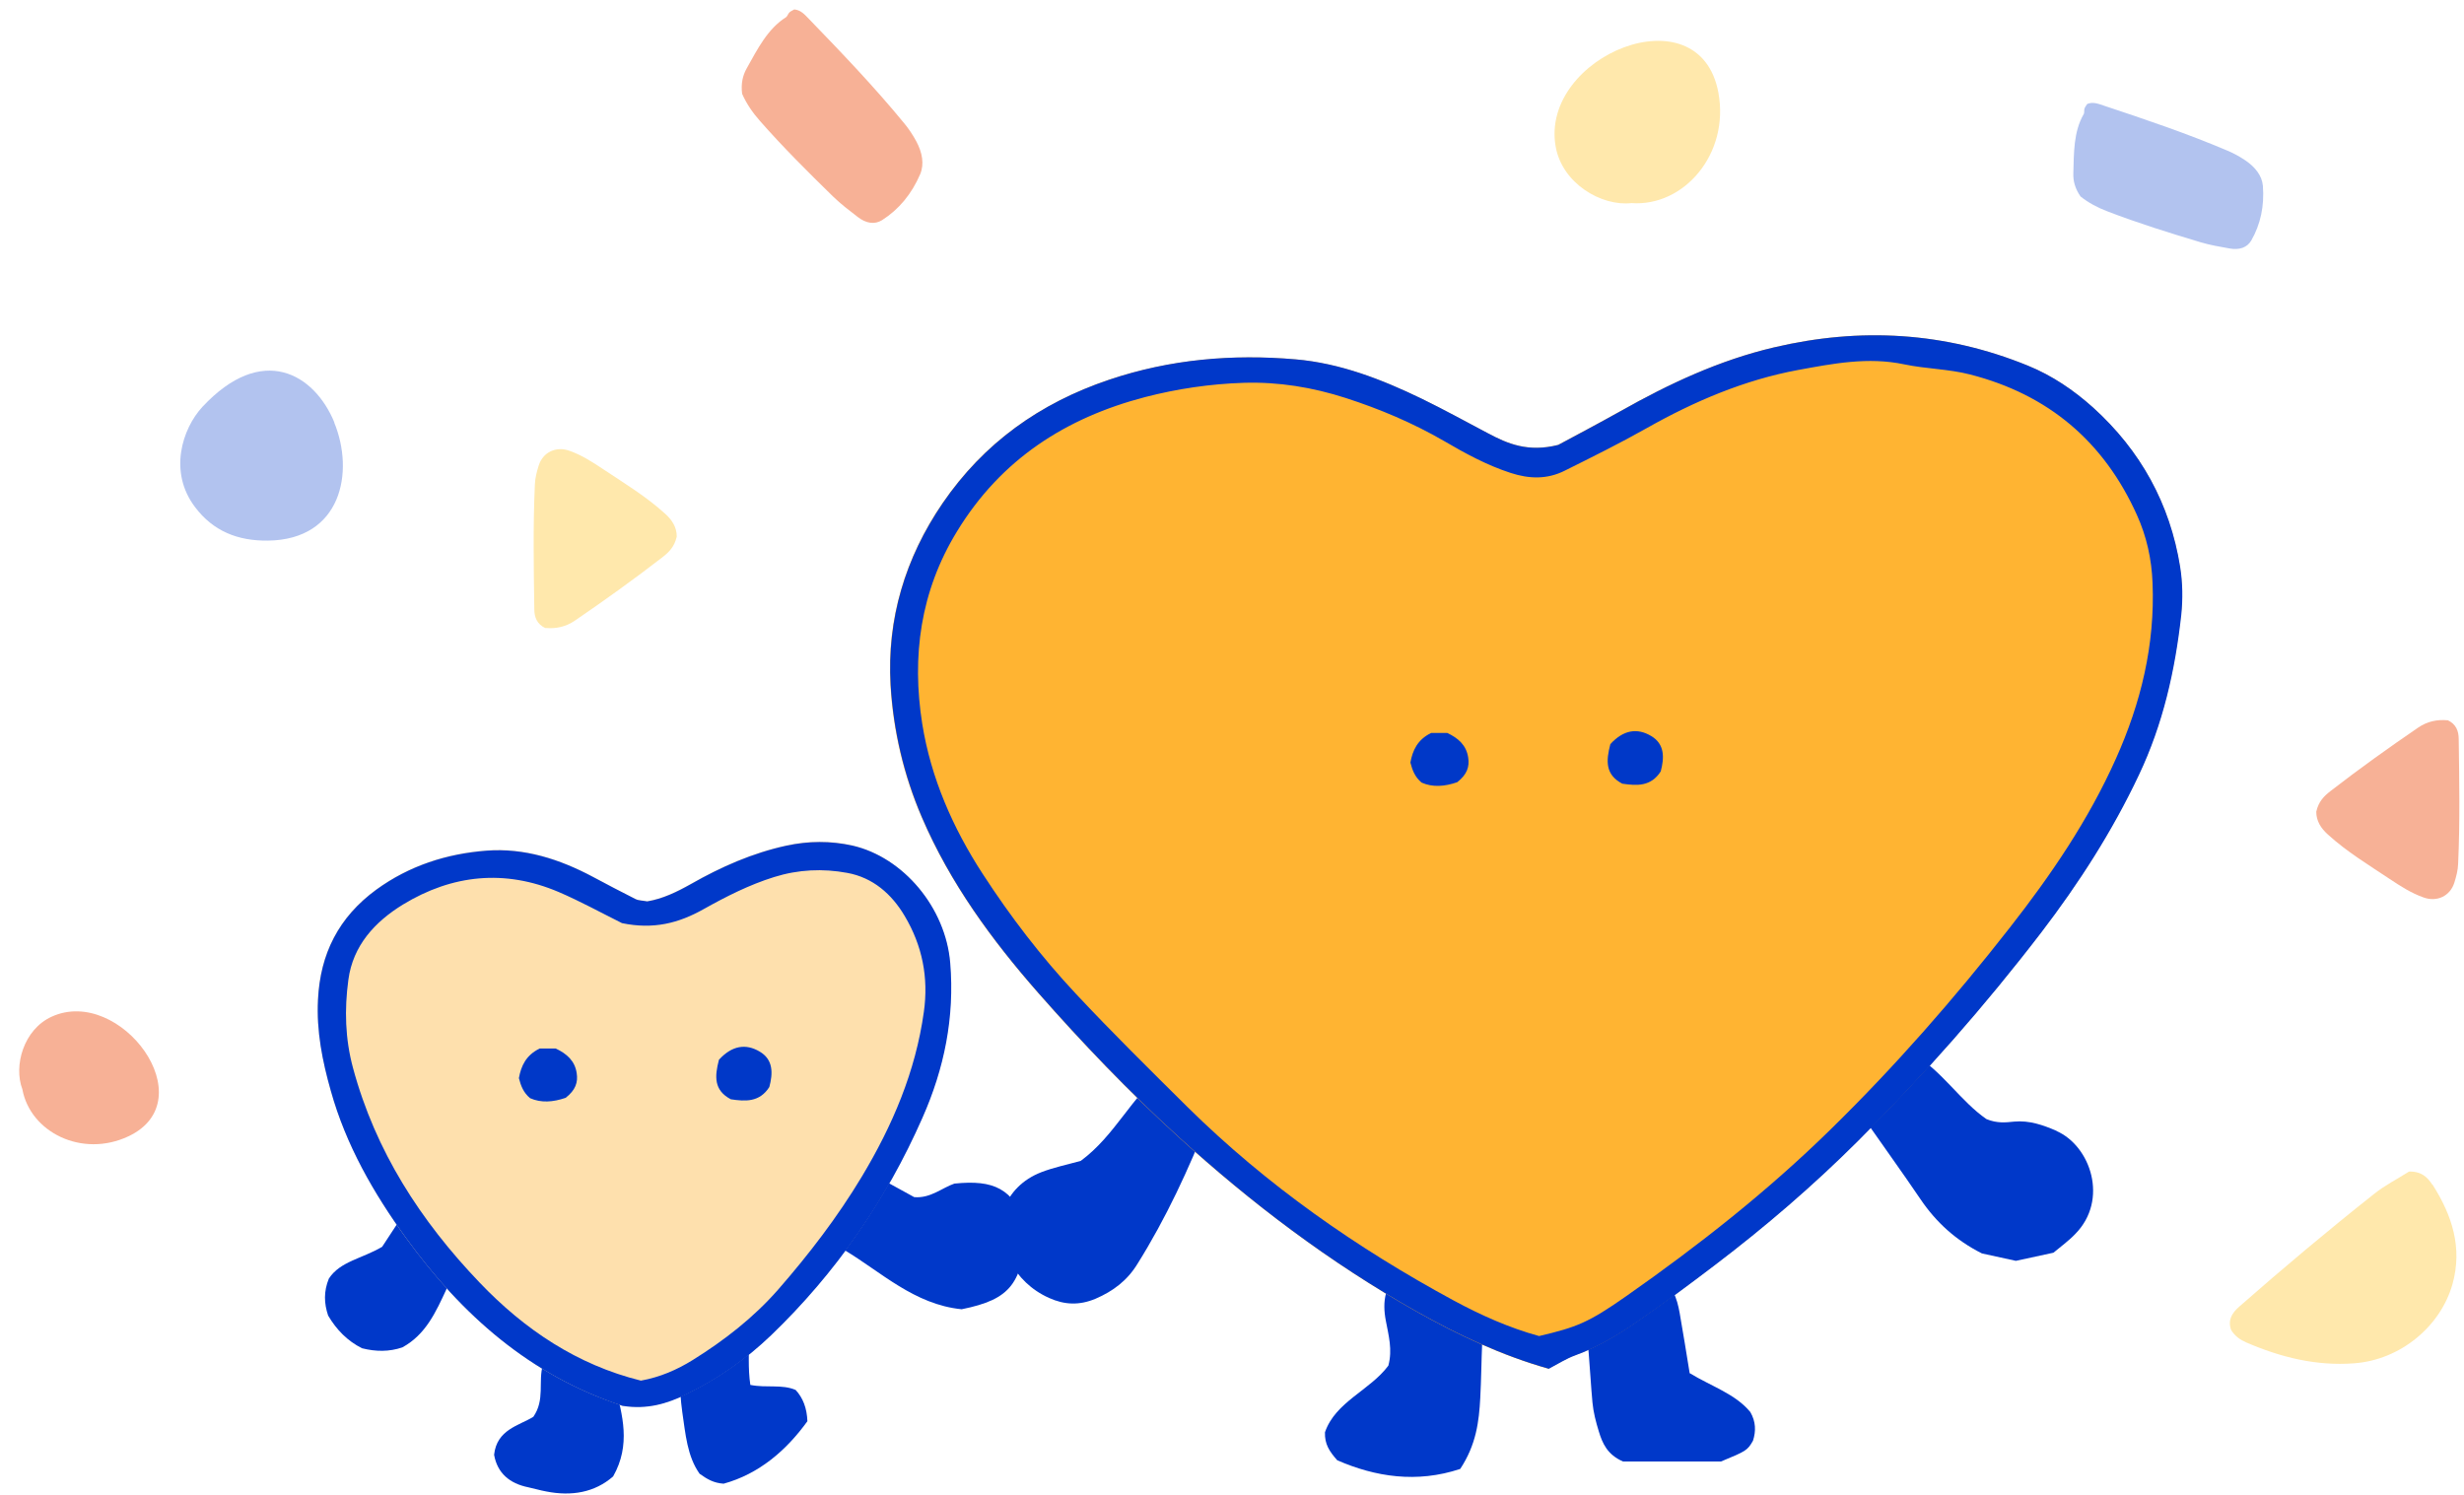 <svg width="201" height="122" viewBox="0 0 201 122" fill="none" xmlns="http://www.w3.org/2000/svg">
<path d="M65.986 1.543C65.645 1.187 65.32 0.816 64.794 0.77C64.701 0.831 64.531 0.893 64.407 1.002C64.284 1.11 64.237 1.342 64.098 1.419C62.613 2.363 61.793 4.003 60.911 5.581C60.586 6.154 60.431 6.835 60.539 7.655C60.895 8.459 61.39 9.186 61.994 9.867C63.897 12.033 65.924 14.045 67.966 16.041C68.585 16.644 69.281 17.17 69.962 17.696C70.658 18.238 71.355 18.331 71.958 17.959C73.335 17.077 74.372 15.824 75.068 14.2C75.408 13.38 75.238 12.451 74.743 11.523C74.465 11.012 74.14 10.517 73.768 10.068C71.308 7.067 68.647 4.297 65.986 1.543Z" fill="#F7B196"/>
<path d="M171.588 8.607C171.152 8.459 170.722 8.292 170.266 8.482C170.216 8.573 170.102 8.698 170.046 8.842C169.991 8.985 170.053 9.197 169.971 9.322C169.148 10.747 169.179 12.461 169.131 14.151C169.11 14.766 169.277 15.397 169.721 16.03C170.365 16.542 171.09 16.93 171.885 17.233C174.4 18.204 176.95 18.994 179.507 19.763C180.281 19.995 181.086 20.13 181.877 20.271C182.689 20.418 183.306 20.194 183.645 19.625C184.405 18.298 184.721 16.81 184.595 15.163C184.522 14.336 183.979 13.64 183.166 13.085C182.715 12.783 182.231 12.513 181.729 12.302C178.391 10.88 174.986 9.737 171.588 8.607Z" fill="#B2C3EF"/>
<path d="M198.403 96.633C198.031 96.061 197.536 95.55 196.515 95.581C195.571 96.185 194.519 96.711 193.622 97.438C189.893 100.393 186.241 103.457 182.667 106.598C182.048 107.139 181.723 107.712 182.002 108.501C182.311 109.011 182.745 109.305 183.24 109.522C186.04 110.729 188.934 111.456 192.028 111.224C195.85 110.945 199.099 108.176 200.058 104.772C200.894 101.801 200.027 99.14 198.434 96.649L198.403 96.633Z" fill="#FFE8AC"/>
<path d="M27.276 34.466C25.652 30.505 21.397 27.952 16.508 33.197C14.868 34.977 13.723 38.505 15.92 41.382C17.39 43.332 19.401 44.136 21.861 44.105C27.849 44.028 28.932 38.52 27.261 34.466H27.276Z" fill="#B2C3EF"/>
<path d="M140.175 7.549C138.628 -0.776 125.616 4.578 126.9 11.943C127.426 14.975 130.644 16.848 133.089 16.569C137.375 16.878 141.104 12.546 140.175 7.549Z" fill="#FFE8AC"/>
<path d="M10.468 92.708C16.763 89.754 9.805 80.398 4.218 82.943C1.916 83.989 1.096 86.959 1.825 88.867C2.47 92.374 6.688 94.481 10.468 92.708Z" fill="#F7B196"/>
<path d="M199.656 58.763C198.805 58.686 198 58.856 197.273 59.351C194.828 61.022 192.43 62.739 190.094 64.55C189.583 64.952 189.135 65.385 188.949 66.221C188.949 66.979 189.32 67.567 189.908 68.093C191.44 69.485 193.204 70.553 194.921 71.698C195.803 72.286 196.685 72.858 197.691 73.214C198.789 73.617 199.872 73.106 200.213 72.007C200.368 71.512 200.507 70.986 200.522 70.46C200.677 67.072 200.615 63.683 200.569 60.31C200.569 59.629 200.352 59.072 199.656 58.748V58.763Z" fill="#F7B196"/>
<path d="M44.499 51.231C45.35 51.309 46.154 51.138 46.881 50.643C49.326 48.972 51.724 47.255 54.061 45.444C54.571 45.042 55.02 44.609 55.206 43.773C55.206 43.015 54.834 42.427 54.246 41.901C52.715 40.509 50.951 39.441 49.233 38.296C48.351 37.708 47.469 37.136 46.464 36.78C45.365 36.378 44.282 36.888 43.942 37.987C43.787 38.482 43.648 39.008 43.632 39.534C43.477 42.922 43.539 46.311 43.586 49.684C43.586 50.365 43.802 50.922 44.499 51.247V51.231Z" fill="#FFE8AC"/>
<path d="M167.789 92.271C166.669 91.785 165.55 91.388 164.298 91.505C163.605 91.579 162.898 91.653 162.044 91.299C159.952 89.856 158.479 87.44 156.122 85.996H154.384C152.881 86.541 152.189 87.778 151.408 88.766C151.217 89.782 151.541 90.504 152.012 91.181C153.559 93.406 155.15 95.601 156.667 97.84C157.934 99.71 159.54 101.184 161.676 102.259C162.53 102.45 163.502 102.657 164.445 102.863C165.388 102.657 166.257 102.465 167.509 102.2C168.084 101.714 168.746 101.243 169.292 100.668C172.031 97.884 170.544 93.494 167.76 92.271H167.789Z" fill="#0038C9"/>
<path d="M94.91 87.43C92.287 89.477 90.976 92.63 88.163 94.707C87.058 95.016 85.968 95.237 84.937 95.635C81.902 96.813 80.768 99.98 82.329 102.838C83.066 104.193 84.126 105.239 85.57 105.887C86.837 106.462 88.045 106.506 89.356 105.961C90.8 105.342 91.949 104.473 92.774 103.133C95.13 99.376 96.972 95.37 98.578 91.319C97.988 89.33 96.81 88.122 94.895 87.43H94.91Z" fill="#0038C9"/>
<path d="M114.432 103.563C112.93 104.726 112.753 106.199 113.048 107.746C113.269 108.939 113.607 110.103 113.254 111.414C111.751 113.432 108.938 114.36 108.083 116.85C108.054 117.822 108.437 118.397 109.085 119.133C112.193 120.488 115.567 121.019 119.117 119.84C120.428 117.852 120.649 115.966 120.752 114.051C120.914 111.031 120.796 107.997 121.385 105.006C121.459 104.608 121.415 104.196 120.914 103.666C118.866 103.165 116.613 103.135 114.432 103.577V103.563Z" fill="#0038C9"/>
<path d="M137.829 111.999C137.55 110.29 137.299 108.699 137.019 107.123C136.798 105.9 136.445 104.766 135.178 104.133C133.366 103.75 131.628 104.103 129.904 105.046C129.683 105.429 129.433 105.856 129.035 106.519C129.624 108.994 129.654 111.719 129.904 114.415C129.978 115.21 130.184 116.006 130.42 116.772C130.714 117.744 131.112 118.672 132.394 119.232H140.393C142.455 118.377 142.543 118.333 143 117.538C143.25 116.757 143.236 115.976 142.779 115.195C141.542 113.708 139.656 113.133 137.815 112.014L137.829 111.999Z" fill="#0038C9"/>
<path d="M177.83 46.256C177.005 41.1 174.604 36.755 170.73 33.249C169.154 31.835 167.401 30.642 165.412 29.831C158.666 27.077 151.742 26.679 144.686 28.344C140.237 29.39 136.142 31.319 132.18 33.544C130.338 34.575 128.467 35.562 127.097 36.298C124.637 36.917 122.987 36.195 121.352 35.341C119.57 34.398 117.802 33.426 115.99 32.542C112.72 30.951 109.317 29.64 105.664 29.316C100.508 28.874 95.441 29.316 90.462 30.98C84.805 32.895 80.239 36.151 76.88 41.056C73.831 45.52 72.328 50.499 72.637 55.89C72.858 59.602 73.698 63.241 75.201 66.703C77.499 72.05 80.887 76.675 84.687 81.006C88.282 85.102 92.038 89.02 96.074 92.703C102.07 98.168 108.478 102.999 115.534 106.992C118.951 108.921 122.501 110.586 126.302 111.661C127.053 111.278 127.746 110.822 128.482 110.556C130.309 109.894 131.944 108.921 133.52 107.831C135.671 106.343 137.777 104.782 139.869 103.191C143.964 100.083 147.868 96.724 151.521 93.086C156.883 87.738 161.892 82.067 166.488 76.057C169.552 72.05 172.277 67.822 174.442 63.226C176.416 59.072 177.403 54.682 177.904 50.16C178.051 48.864 178.022 47.523 177.816 46.242L177.83 46.256Z" fill="#FFB432"/>
<path d="M126.319 111.661C122.518 110.586 118.983 108.921 115.551 106.992C108.495 103.014 102.087 98.168 96.091 92.703C92.055 89.02 88.299 85.087 84.704 81.006C80.904 76.675 77.516 72.05 75.218 66.703C73.73 63.241 72.876 59.602 72.654 55.89C72.345 50.499 73.848 45.52 76.897 41.056C80.256 36.151 84.822 32.881 90.479 30.98C95.458 29.301 100.525 28.874 105.681 29.316C109.32 29.625 112.722 30.951 116.007 32.542C117.819 33.426 119.587 34.398 121.369 35.341C122.99 36.21 124.654 36.917 127.114 36.298C128.484 35.562 130.355 34.575 132.197 33.544C136.159 31.305 140.254 29.39 144.703 28.344C151.759 26.679 158.683 27.077 165.429 29.831C167.418 30.642 169.171 31.835 170.747 33.249C174.621 36.755 177.023 41.1 177.847 46.256C178.054 47.538 178.068 48.893 177.936 50.175C177.435 54.697 176.448 59.087 174.474 63.241C172.309 67.822 169.583 72.065 166.519 76.072C161.909 82.082 156.915 87.753 151.553 93.1C147.9 96.739 144.011 100.083 139.901 103.206C137.809 104.797 135.717 106.358 133.552 107.846C131.976 108.936 130.326 109.908 128.514 110.571C127.777 110.836 127.085 111.278 126.334 111.676L126.319 111.661ZM125.568 108.995C128.617 108.273 129.56 107.92 132.668 105.739C138.531 101.63 144.158 97.21 149.284 92.187C154.558 87.031 159.404 81.493 163.942 75.689C167.3 71.402 170.364 66.909 172.603 61.9C174.651 57.334 175.8 52.591 175.594 47.553C175.52 45.608 175.108 43.752 174.312 41.999C171.616 36.018 167.094 32.188 160.716 30.553C158.948 30.097 157.106 30.097 155.354 29.728C152.378 29.095 149.505 29.669 146.677 30.185C142.302 30.995 138.222 32.733 134.333 34.928C132.138 36.166 129.884 37.285 127.63 38.405C126.216 39.112 124.758 39.082 123.226 38.581C121.281 37.948 119.528 36.991 117.79 35.974C115.241 34.501 112.56 33.367 109.776 32.468C107.081 31.599 104.296 31.142 101.453 31.231C98.728 31.319 96.032 31.717 93.41 32.395C86.929 34.089 81.655 37.477 78.076 43.34C75.07 48.245 74.363 53.548 75.232 59.057C75.939 63.462 77.722 67.542 80.167 71.299C82.421 74.775 84.94 78.06 87.768 81.08C90.729 84.247 93.823 87.296 96.901 90.346C103.339 96.695 110.675 101.821 118.6 106.108C120.81 107.301 123.122 108.332 125.538 108.995H125.568Z" fill="#0038C9"/>
<path d="M118.869 63.817C117.838 64.171 116.865 64.245 115.967 63.847C115.422 63.39 115.216 62.845 115.053 62.212C115.23 61.225 115.628 60.341 116.748 59.796H118.059C118.972 60.223 119.62 60.812 119.767 61.799C119.885 62.551 119.679 63.184 118.869 63.817Z" fill="#0038C8"/>
<path d="M131.364 60.708C132.424 59.544 133.559 59.367 134.693 60.045C135.813 60.708 135.768 61.827 135.474 62.932C134.678 64.184 133.515 64.11 132.336 63.934C130.937 63.197 131.01 62.063 131.364 60.708Z" fill="#0038C8"/>
<path d="M77.859 96.56C76.857 96.899 75.9 97.783 74.574 97.665C73.557 97.105 72.511 96.531 71.436 95.941C70.921 96.015 70.42 96.044 69.948 96.162C69.668 96.236 69.418 96.427 69.212 96.545C68.122 99.02 68.077 99.447 68.902 101.996C71.863 103.763 74.588 106.43 78.448 106.813C82.455 106.003 83.456 104.721 83.722 99.963C82.646 96.958 81.055 96.236 77.873 96.56H77.859Z" fill="#0038C9"/>
<path d="M61.209 112.986C61.003 111.616 61.121 110.32 61.077 109.038C61.047 108.287 60.827 107.654 60.002 107.168C58.455 106.785 56.996 107.226 55.759 108.272C55.096 110.438 55.126 110.423 55.361 112.191C55.494 113.192 55.509 114.209 55.656 115.196C55.921 116.978 56.054 118.805 57.07 120.234C57.689 120.676 58.204 120.985 59.029 121.044C61.916 120.249 64.141 118.334 65.864 115.947C65.825 114.896 65.506 114.047 64.907 113.399C63.787 112.913 62.55 113.251 61.209 112.986Z" fill="#0038C9"/>
<path d="M35.239 97.475C34.811 97.358 34.428 97.299 33.78 97.741C33.014 98.904 32.086 100.333 31.173 101.718C29.494 102.705 27.755 102.896 26.827 104.311C26.4 105.356 26.43 106.329 26.768 107.33C27.446 108.479 28.345 109.407 29.538 109.997C30.657 110.277 31.747 110.291 32.823 109.923C34.738 108.877 35.563 107.021 36.417 105.18C37.139 103.618 37.92 102.071 37.419 100.127C36.771 99.273 36.299 98.124 35.239 97.475Z" fill="#0038C9"/>
<path d="M47.171 110.584C46.022 110.112 45.02 110.274 44.284 111.364C43.886 112.705 44.475 114.207 43.503 115.592C42.325 116.314 40.527 116.623 40.306 118.686C40.572 120.188 41.573 121.028 43.09 121.337C43.577 121.44 44.063 121.588 44.549 121.676C46.626 122.088 48.511 121.764 50.014 120.453C51.487 117.861 50.765 115.43 50.176 113.073C49.454 111.821 48.394 111.084 47.171 110.584Z" fill="#0038C9"/>
<path d="M69.532 68.97C67.735 68.557 65.938 68.572 64.155 68.97C61.371 69.574 58.808 70.708 56.348 72.108C55.199 72.756 54.035 73.316 52.783 73.522C52.415 73.448 52.09 73.463 51.825 73.33C50.647 72.741 49.498 72.137 48.349 71.518C45.638 70.075 42.751 69.147 39.672 69.382C36.432 69.633 33.382 70.605 30.687 72.564C27.623 74.803 26.105 77.794 25.928 81.55C25.811 84.098 26.297 86.544 26.974 88.974C28.227 93.408 30.466 97.327 33.132 101.009C37.669 107.255 43.237 112.22 50.779 114.68C52.783 114.974 54.374 114.488 55.965 113.737C58.543 112.499 60.826 110.879 62.873 108.92C68.177 103.838 72.257 97.886 75.218 91.184C76.986 87.162 77.855 82.979 77.487 78.545C77.118 74.037 73.671 69.927 69.517 68.97H69.532Z" fill="#FEE0AD"/>
<path d="M50.792 114.698C43.25 112.223 37.667 107.274 33.145 101.028C30.478 97.345 28.224 93.427 26.987 88.993C26.295 86.562 25.809 84.117 25.941 81.568C26.118 77.812 27.635 74.822 30.699 72.582C33.395 70.623 36.444 69.651 39.685 69.401C42.764 69.165 45.651 70.093 48.362 71.537C49.511 72.155 50.674 72.759 51.838 73.349C52.103 73.481 52.427 73.466 52.796 73.54C54.048 73.334 55.212 72.774 56.361 72.126C58.821 70.726 61.384 69.592 64.168 68.988C65.965 68.605 67.747 68.59 69.545 68.988C73.699 69.946 77.146 74.055 77.514 78.563C77.882 82.997 77.028 87.181 75.245 91.202C72.284 97.919 68.189 103.856 62.901 108.938C60.853 110.897 58.57 112.518 55.992 113.755C54.401 114.521 52.81 115.007 50.807 114.698H50.792ZM50.704 75.293C49.01 74.453 47.33 73.525 45.578 72.774C41.188 70.903 36.901 71.345 32.88 73.79C30.596 75.19 28.784 77.134 28.416 79.948C28.092 82.349 28.151 84.75 28.799 87.136C30.626 93.913 34.308 99.599 39.111 104.622C42.793 108.482 47.095 111.354 52.28 112.636C53.842 112.356 55.226 111.752 56.508 110.956C59.086 109.351 61.472 107.495 63.475 105.211C65.994 102.324 68.322 99.289 70.296 96.004C72.8 91.836 74.686 87.431 75.363 82.555C75.761 79.742 75.231 77.134 73.802 74.733C72.741 72.936 71.209 71.596 69.117 71.213C67.129 70.844 65.125 70.933 63.151 71.551C61.118 72.185 59.233 73.142 57.392 74.173C55.373 75.308 53.311 75.853 50.719 75.308L50.704 75.293Z" fill="#0038C9"/>
<path d="M46.144 89.564C45.113 89.917 44.141 89.991 43.242 89.593C42.697 89.136 42.491 88.591 42.329 87.958C42.506 86.971 42.904 86.087 44.023 85.542H45.334C46.248 85.969 46.896 86.558 47.043 87.545C47.161 88.297 46.955 88.93 46.144 89.564Z" fill="#0038C8"/>
<path d="M58.648 86.458C59.708 85.295 60.843 85.118 61.977 85.796C63.096 86.458 63.052 87.578 62.758 88.683C61.962 89.935 60.798 89.861 59.62 89.684C58.221 88.948 58.294 87.814 58.648 86.458Z" fill="#0038C8"/>
</svg>
